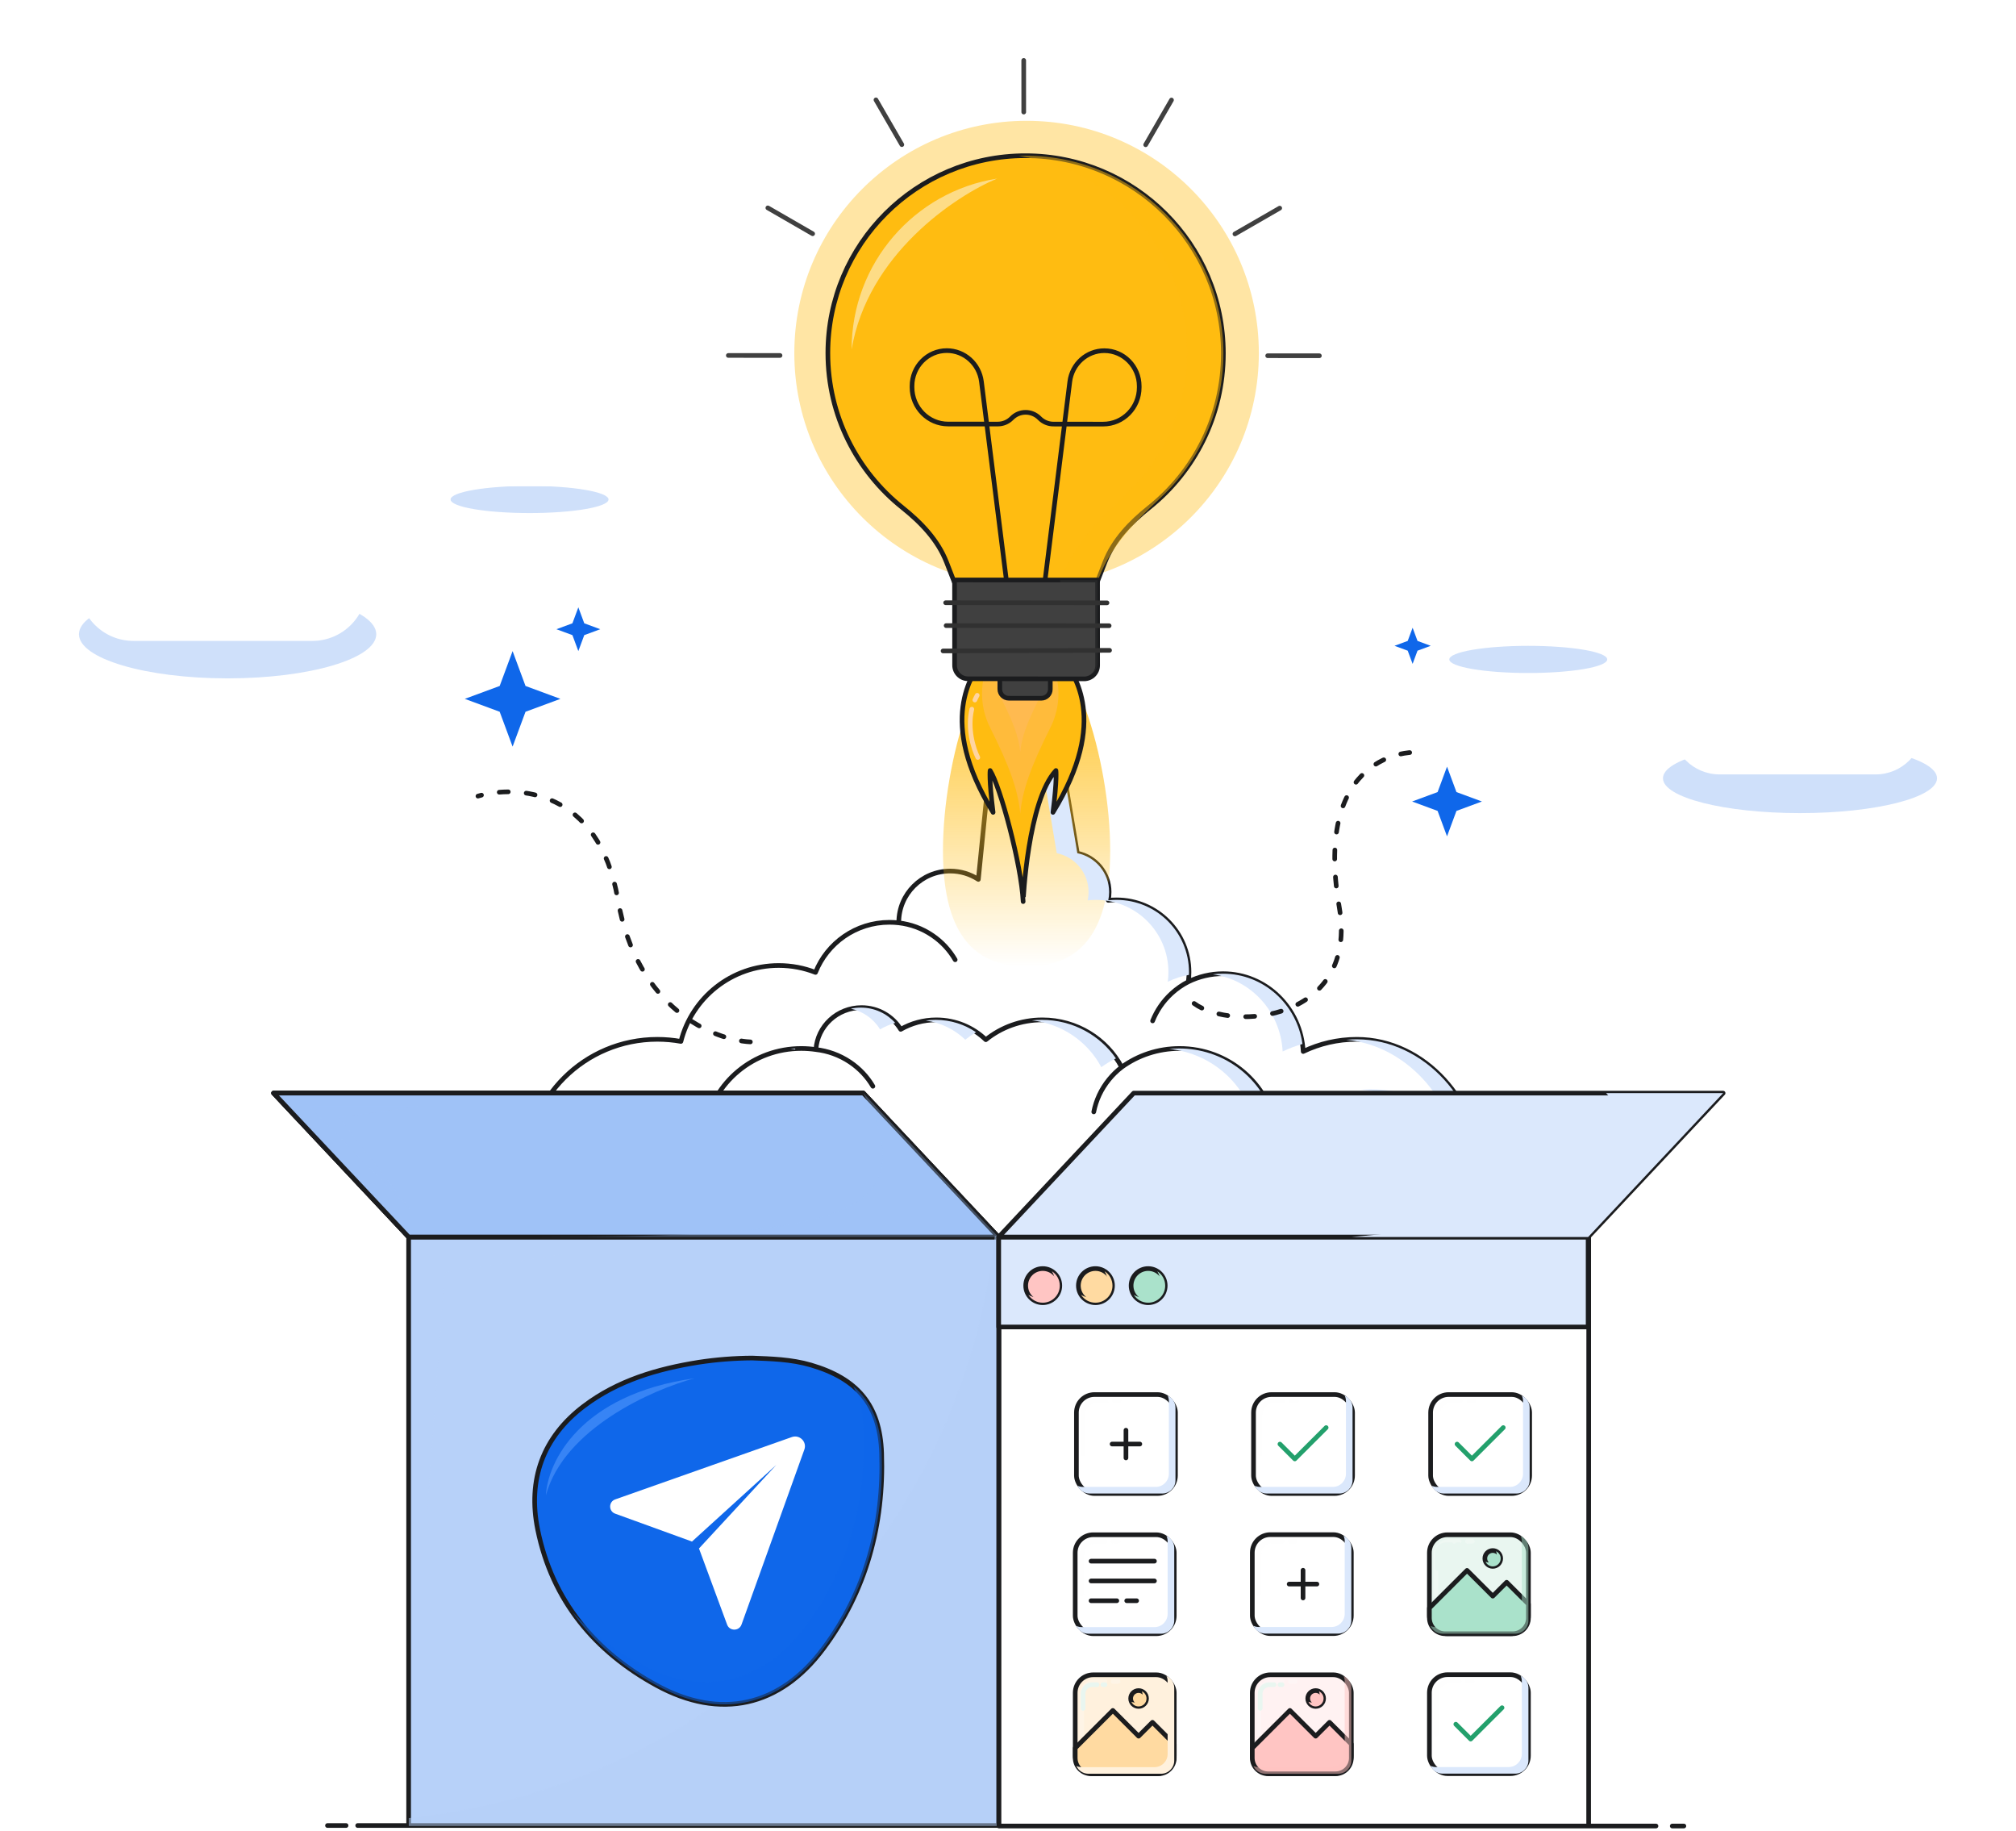 <?xml version="1.0" encoding="UTF-8"?>
<svg xmlns="http://www.w3.org/2000/svg" width="434" height="394" viewBox="0 0 434 394" fill="none">
  <path d="M210.615 189.267L216.128 134.328H223.675L231.921 183.629C235.828 184.417 238.769 187.858 238.769 191.983C238.769 192.598 238.704 193.198 238.579 193.776C239.165 193.709 239.761 193.675 240.365 193.675C248.979 193.675 255.962 200.633 255.962 209.217C255.962 209.922 255.915 210.617 255.823 211.297C258.085 210.185 260.621 209.562 263.299 209.562C272.539 209.562 280.085 216.978 280.549 226.304C284.038 224.626 287.952 223.685 292.086 223.685C306.762 223.685 318.616 237.305 318.616 251.929H215.889H113.162C113.162 236.33 125.852 223.685 141.507 223.685C143.241 223.685 144.939 223.84 146.588 224.137C148.954 214.749 157.481 207.797 167.637 207.797C170.433 207.797 173.106 208.324 175.561 209.284C178.066 202.969 184.247 198.501 191.476 198.501C192.157 198.501 192.828 198.54 193.488 198.617C193.488 198.578 193.488 198.539 193.488 198.5C193.488 192.408 198.443 187.47 204.557 187.47C206.793 187.47 208.874 188.131 210.615 189.267Z" fill="white"></path>
  <path d="M255.823 211.297C255.915 210.617 255.962 209.922 255.962 209.217C255.962 200.633 248.979 193.675 240.365 193.675C239.761 193.675 239.165 193.709 238.579 193.776C238.704 193.198 238.769 192.598 238.769 191.983C238.769 187.858 235.828 184.417 231.921 183.629L223.675 134.328H216.128L210.615 189.267C208.874 188.131 206.793 187.47 204.557 187.47C198.443 187.47 193.488 192.408 193.488 198.5C193.488 198.539 193.488 198.578 193.488 198.617M255.823 211.297C258.085 210.185 260.621 209.562 263.299 209.562C272.539 209.562 280.085 216.978 280.549 226.304C284.038 224.626 287.952 223.685 292.086 223.685C306.762 223.685 318.616 237.305 318.616 251.929H215.889H113.162C113.162 236.33 125.852 223.685 141.507 223.685C143.241 223.685 144.939 223.84 146.588 224.137C148.954 214.749 157.481 207.797 167.637 207.797C170.433 207.797 173.106 208.324 175.561 209.284C178.066 202.969 184.247 198.501 191.476 198.501C192.157 198.501 192.828 198.54 193.488 198.617M255.823 211.297C254.531 211.954 253.307 212.797 252.19 213.826C250.35 215.521 248.995 217.543 248.131 219.719M193.488 198.617C196.012 198.907 198.504 199.795 200.748 201.323C202.816 202.731 204.454 204.533 205.628 206.56" stroke="#1B1C1E" stroke-linecap="round" stroke-linejoin="round"></path>
  <g filter="url(#filter0_f_13159_6960)">
    <path d="M239 183.097C239 202.703 230.941 208 221 208C211.059 208 203 202.703 203 183.097C203 163.491 211.059 137 221 137C230.941 137 239 163.491 239 183.097Z" fill="url(#paint0_linear_13159_6960)"></path>
  </g>
  <g style="mix-blend-mode:multiply">
    <path d="M219.248 134.328L227.494 183.629C231.401 184.417 234.342 187.858 234.342 191.983C234.342 192.598 234.277 193.198 234.152 193.776C234.738 193.709 235.334 193.675 235.938 193.675C244.552 193.675 251.535 200.633 251.535 209.217C251.535 209.922 251.488 210.617 251.396 211.297C252.818 210.599 254.347 210.093 255.951 209.814C255.959 209.616 255.963 209.417 255.963 209.217C255.963 200.633 248.98 193.675 240.366 193.675C239.762 193.675 239.166 193.709 238.58 193.776C238.705 193.198 238.77 192.598 238.77 191.983C238.77 187.858 235.829 184.417 231.922 183.629L223.676 134.328H219.248Z" fill="#DBE8FC"></path>
    <path d="M261.086 209.706C269.291 210.779 275.696 217.735 276.122 226.304C277.486 225.648 278.915 225.105 280.396 224.686C279.196 216.135 271.999 209.562 263.3 209.562C262.55 209.562 261.811 209.611 261.086 209.706Z" fill="#DBE8FC"></path>
    <path d="M289.798 223.782C303.47 225.024 314.189 238.023 314.189 251.929H318.617C318.617 237.305 306.763 223.685 292.087 223.685C291.316 223.685 290.553 223.718 289.798 223.782Z" fill="#DBE8FC"></path>
  </g>
  <path d="M178.445 228.503C180.71 226.056 183.952 224.523 187.552 224.523C192.839 224.523 197.354 227.828 199.136 232.482" stroke="#1B1C1E"></path>
  <path d="M220.261 194.033V194.029L220.261 194.028C220.271 193.811 221.257 172.333 227.322 165.832C227.322 165.832 227.592 167.565 226.682 174.837C238.974 154.837 230.825 145.049 229.393 142.367H211.079C209.646 145.049 201.498 154.837 213.79 174.837C212.879 167.565 213.149 165.832 213.149 165.832C215.308 169.185 219.86 186.003 220.261 194.033Z" fill="#FFBC11"></path>
  <path d="M220.261 194.033V194.029C220.261 194.033 221.226 172.367 227.322 165.832C227.322 165.832 227.592 167.565 226.682 174.837C238.974 154.837 230.825 145.049 229.393 142.367H211.079C209.646 145.049 201.498 154.837 213.79 174.837C212.879 167.565 213.149 165.832 213.149 165.832C215.308 169.185 219.86 186.003 220.261 194.033ZM220.261 194.033L220.261 194.031M220.261 194.033V194.036L220.261 194.034" stroke="#1B1C1E" stroke-linejoin="round"></path>
  <path d="M210.501 163.021C209.528 161.091 208.224 156.806 209.212 152.628M210.371 149.645C210.182 149.979 210.013 150.318 209.864 150.661" stroke="#FFD4A0" stroke-linecap="round" stroke-linejoin="round"></path>
  <g style="mix-blend-mode:multiply">
    <path d="M213.357 141.258C212.118 143.576 209.79 149.883 213.134 156.561C217.315 164.908 219.172 170.01 219.637 175.111C220.101 170.01 221.959 164.908 226.139 156.561C229.483 149.883 227.155 143.576 225.917 141.258H213.357Z" fill="#FFBA66" fill-opacity="0.5"></path>
  </g>
  <g style="mix-blend-mode:multiply">
    <path d="M215.394 141.258C214.64 142.669 213.641 146.507 215.676 150.572C218.22 155.652 219.351 158.756 219.634 161.861C219.916 158.756 221.047 155.652 223.591 150.572C225.626 146.507 224.627 142.669 223.874 141.258H215.394Z" fill="#FFBA66" fill-opacity="0.5"></path>
  </g>
  <path d="M185.469 216.859C180.255 216.859 175.985 220.845 175.645 225.887C174.616 225.735 173.564 225.656 172.492 225.656C162.165 225.656 153.577 232.972 151.797 242.617C147.088 239.147 141.241 237.092 134.903 237.092C122.628 237.092 112.186 244.803 108.315 255.565L215.404 269.112L322.492 255.565C319.48 243.447 308.128 236.246 294.872 236.246C286.847 236.246 279.837 237.749 274.703 243.039C273.1 233.186 264.411 225.656 253.935 225.656C249.27 225.656 244.959 227.149 241.472 229.676C238.262 223.628 231.823 219.498 224.401 219.498C219.779 219.498 215.54 221.099 212.222 223.767C209.478 221.126 205.722 219.498 201.579 219.498C198.779 219.498 196.155 220.242 193.902 221.539C192.178 218.735 189.046 216.859 185.469 216.859Z" fill="white"></path>
  <path d="M175.645 225.887C175.985 220.845 180.255 216.859 185.469 216.859C189.046 216.859 192.178 218.735 193.902 221.539C196.155 220.242 198.779 219.498 201.579 219.498C205.722 219.498 209.478 221.126 212.222 223.767C215.54 221.099 219.779 219.498 224.401 219.498C231.823 219.498 238.262 223.628 241.472 229.676M175.645 225.887C174.616 225.735 173.564 225.656 172.492 225.656C162.165 225.656 153.577 232.972 151.797 242.617C147.088 239.147 141.241 237.092 134.903 237.092C122.628 237.092 112.186 244.803 108.315 255.565L215.404 269.112L322.492 255.565C319.48 243.447 308.128 236.246 294.872 236.246C286.847 236.246 279.837 237.749 274.703 243.039C273.1 233.186 264.411 225.656 253.935 225.656C249.27 225.656 244.959 227.149 241.472 229.676M175.645 225.887C178.196 226.175 180.714 227.059 182.982 228.578C185.072 229.98 186.727 231.773 187.914 233.789M241.472 229.676C240.484 230.432 239.57 231.313 238.753 232.317C237.038 234.422 235.949 236.823 235.462 239.3" stroke="#1B1C1E" stroke-linecap="round" stroke-linejoin="round"></path>
  <g style="mix-blend-mode:multiply">
    <path d="M171.201 225.685C170.857 225.703 170.514 225.729 170.174 225.763C170.514 225.796 170.851 225.838 171.185 225.887C171.19 225.82 171.195 225.752 171.201 225.685Z" fill="#DBE8FC"></path>
    <path d="M147.882 240.299C143.945 238.252 139.457 237.093 134.691 237.093C133.969 237.093 133.253 237.119 132.544 237.172C138.06 237.579 143.133 239.543 147.31 242.618C147.456 241.829 147.647 241.055 147.882 240.299Z" fill="#DBE8FC"></path>
    <path d="M318.198 255.566H322.492C319.477 243.448 308.345 234.453 295.074 234.453C294.351 234.453 293.635 234.48 292.926 234.532C305.238 235.442 315.347 244.107 318.198 255.566Z" fill="#DBE8FC"></path>
    <path d="M273.895 239.957C271.159 231.658 263.221 225.656 253.858 225.656C253.133 225.656 252.417 225.692 251.711 225.763C261.22 226.708 268.861 233.867 270.355 243.04C271.444 241.919 272.629 240.887 273.895 239.957Z" fill="#DBE8FC"></path>
    <path d="M240.233 227.792C236.768 222.787 230.921 219.498 224.29 219.498C223.564 219.498 222.848 219.538 222.143 219.615C228.655 220.323 234.187 224.219 237.086 229.676C238.073 228.962 239.125 228.33 240.233 227.792Z" fill="#DBE8FC"></path>
    <path d="M210.126 222.166C207.663 220.484 204.67 219.498 201.442 219.498C200.714 219.498 199.997 219.549 199.295 219.646C202.586 220.102 205.539 221.591 207.804 223.767C208.535 223.18 209.311 222.644 210.126 222.166Z" fill="#DBE8FC"></path>
    <path d="M192.713 220.143C191.566 220.485 190.477 220.956 189.462 221.54C188.092 219.312 185.833 217.671 183.167 217.09C183.859 216.939 184.577 216.859 185.315 216.859C188.261 216.859 190.907 218.129 192.713 220.143Z" fill="#DBE8FC"></path>
  </g>
  <path d="M161.534 224.238C153.727 223.86 137.089 217.185 132.994 193.512C128.899 169.84 111.22 168.869 102.891 171.343" stroke="#1B1C1E" stroke-linecap="round" stroke-linejoin="round" stroke-dasharray="1.94 3.88"></path>
  <path d="M110.351 140.133L113.131 147.635L120.643 150.411L113.131 153.187L110.351 160.689L107.571 153.187L100.06 150.411L107.571 147.635L110.351 140.133Z" fill="#0F67EA"></path>
  <path d="M311.512 165L313.541 170.474L319.024 172.5L313.541 174.526L311.512 180L309.483 174.526L304 172.5L309.483 170.474L311.512 165Z" fill="#0F67EA"></path>
  <path d="M124.504 130.711L125.778 134.149L129.221 135.422L125.778 136.694L124.504 140.132L123.229 136.694L119.786 135.422L123.229 134.149L124.504 130.711Z" fill="#0F67EA"></path>
  <path d="M304.104 135.102L303.051 137.941L300.207 138.992L303.051 140.042L304.104 142.882L305.156 140.042L308 138.992L305.156 137.941L304.104 135.102Z" fill="#0F67EA"></path>
  <path d="M257.066 215.97C265.498 222.163 292.504 219.59 288.308 195.215C282.532 161.661 304.301 161.924 304.301 161.924" stroke="#1B1C1E" stroke-linecap="round" stroke-linejoin="round" stroke-dasharray="1.94 3.88"></path>
  <path d="M87.969 266.133H214.924V392.893H87.969V266.133Z" fill="#B7D1F9"></path>
  <path d="M87.969 392.893H214.924V266.133H87.969V392.893ZM87.969 392.893H77M74.5 392.893H70.5" stroke="#1B1C1E" stroke-linecap="round" stroke-linejoin="round"></path>
  <path d="M58.895 235.258H185.85L214.924 266.223H87.968L58.895 235.258Z" fill="#D9D9D9" stroke="#1B1C1E" stroke-linejoin="round"></path>
  <path d="M58.895 235.258H185.85L214.924 266.223H87.968L58.895 235.258Z" fill="#9FC2F7" stroke="#1B1C1E" stroke-linejoin="round"></path>
  <path d="M58.895 235.258H185.85L214.924 266.223H87.968L58.895 235.258Z" fill="#9FC2F7" stroke="#1B1C1E" stroke-linejoin="round"></path>
  <g style="mix-blend-mode:overlay" opacity="0.5">
    <path d="M66.647 238.156L88.453 260.413L72.947 240.471L89.906 238.156H66.647Z" fill="#9FC2F7"></path>
  </g>
  <g style="mix-blend-mode:multiply">
    <path d="M88 391.293V393H215V266H214.16C206.955 332.103 154.235 384.533 88 391.293Z" fill="#B7D1F9" fill-opacity="0.5"></path>
  </g>
  <g style="mix-blend-mode:multiply">
    <path d="M115.444 266.223H214.924L185.851 235.258L185.849 235.258C200.719 263.678 175.661 266.066 115.444 266.223Z" fill="#9FC2F7" fill-opacity="0.3"></path>
  </g>
  <path d="M342.015 266H215.079L215.064 393H342L342.015 266Z" fill="white"></path>
  <path d="M342 393H215.064L215.079 266H342.015L342 393ZM342 393H356.5M360 393H362.5" stroke="#1B1C1E" stroke-linecap="round" stroke-linejoin="round"></path>
  <rect width="126.891" height="19.353" transform="matrix(-1 0 0 1 341.891 266.242)" fill="#DBE8FC" stroke="#1B1C1E" stroke-linejoin="round"></rect>
  <ellipse cx="224.481" cy="276.697" rx="3.67" ry="3.673" fill="#FFC5C3" stroke="#1B1C1E"></ellipse>
  <g style="mix-blend-mode:overlay">
    <path d="M221.938 276.781C221.938 275.823 222.449 274.985 223.213 274.524M224.568 274.148C224.52 274.148 224.472 274.15 224.425 274.152" stroke="#FFC5C3" stroke-linecap="round"></path>
  </g>
  <g style="mix-blend-mode:color-burn">
    <path d="M223.353 279.246C225.38 279.246 227.023 277.601 227.023 275.573C227.023 274.847 226.813 274.171 226.45 273.602C227.472 274.254 228.149 275.398 228.149 276.701C228.149 278.73 226.506 280.374 224.48 280.374C223.178 280.374 222.034 279.695 221.383 278.672C221.952 279.035 222.628 279.246 223.353 279.246Z" fill="#FFC5C3"></path>
  </g>
  <ellipse cx="235.824" cy="276.697" rx="3.67" ry="3.673" fill="#FFDAA1" stroke="#1B1C1E"></ellipse>
  <g style="mix-blend-mode:overlay">
    <path d="M233.282 276.781C233.282 275.823 233.793 274.985 234.557 274.524M235.912 274.148C235.864 274.148 235.816 274.15 235.768 274.152" stroke="#FFDAA1" stroke-linecap="round"></path>
  </g>
  <g style="mix-blend-mode:color-burn">
    <path d="M234.696 279.246C236.722 279.246 238.365 277.601 238.365 275.573C238.365 274.847 238.155 274.171 237.793 273.602C238.814 274.254 239.492 275.398 239.492 276.701C239.492 278.73 237.849 280.374 235.823 280.374C234.521 280.374 233.377 279.695 232.726 278.672C233.295 279.035 233.971 279.246 234.696 279.246Z" fill="#FFDAA1"></path>
  </g>
  <ellipse cx="247.172" cy="276.697" rx="3.67" ry="3.673" fill="#AAE2CB" stroke="#1B1C1E"></ellipse>
  <g style="mix-blend-mode:overlay">
    <path d="M244.631 276.781C244.631 275.823 245.142 274.985 245.905 274.524M247.26 274.148C247.212 274.148 247.164 274.15 247.117 274.152" stroke="#AAE2CB" stroke-linecap="round"></path>
  </g>
  <g style="mix-blend-mode:color-burn">
    <path d="M246.044 279.246C248.071 279.246 249.714 277.601 249.714 275.573C249.714 274.847 249.504 274.171 249.141 273.602C250.163 274.254 250.841 275.398 250.841 276.701C250.841 278.73 249.198 280.374 247.171 280.374C245.869 280.374 244.726 279.695 244.074 278.672C244.643 279.035 245.319 279.246 246.044 279.246Z" fill="#AAE2CB"></path>
  </g>
  <path d="M370.95 235.266H244.059L215 266.231H341.891L370.95 235.266Z" fill="#DBE8FC" stroke="#1B1C1E" stroke-linejoin="round"></path>
  <g style="mix-blend-mode:multiply">
    <path fill-rule="evenodd" clip-rule="evenodd" d="M345.77 235.266C353.354 243.331 353.021 260.808 291.039 266.226C291.02 266.228 291.001 266.229 290.982 266.231H341.891L370.95 235.266H345.77Z" fill="#DBE8FC"></path>
  </g>
  <path fill-rule="evenodd" clip-rule="evenodd" d="M314.484 334.796C313.207 334.968 312.205 335.953 312.034 337.205C311.991 337.511 311.991 342.172 312.034 342.479C312.119 343.098 312.399 343.652 312.85 344.092C313.3 344.531 313.871 344.806 314.504 344.889C314.818 344.93 319.596 344.93 319.91 344.889C321.202 344.72 322.208 343.739 322.381 342.479C322.423 342.172 322.423 337.511 322.381 337.205C322.208 335.944 321.202 334.963 319.91 334.795C319.609 334.755 314.777 334.756 314.484 334.796ZM319.691 335.678C320.188 335.724 320.595 335.911 320.929 336.246C321.254 336.573 321.429 336.949 321.475 337.419C321.503 337.703 321.503 341.98 321.475 342.264C321.429 342.735 321.254 343.11 320.929 343.437C320.595 343.772 320.188 343.959 319.691 344.005C319.399 344.032 315.015 344.032 314.724 344.005C314.227 343.959 313.819 343.772 313.486 343.437C313.16 343.11 312.985 342.735 312.939 342.264C312.912 341.98 312.912 337.703 312.939 337.419C312.987 336.934 313.178 336.537 313.522 336.211C313.845 335.905 314.247 335.721 314.687 335.68C314.944 335.655 319.429 335.654 319.691 335.678ZM319.754 336.513C319.602 336.57 319.461 336.701 319.391 336.852C319.195 337.273 319.494 337.75 319.97 337.776C320.199 337.788 320.433 337.674 320.559 337.488C320.641 337.367 320.67 337.265 320.669 337.1C320.665 336.658 320.186 336.351 319.754 336.513ZM316.841 337.255C316.253 337.335 315.739 337.585 315.316 337.997C314.862 338.441 314.61 338.965 314.542 339.609C314.476 340.227 314.677 340.915 315.07 341.418C315.19 341.57 315.435 341.81 315.591 341.926C316.107 342.31 316.812 342.506 317.446 342.442C318.106 342.375 318.643 342.13 319.098 341.686C319.552 341.243 319.804 340.719 319.873 340.075C319.926 339.567 319.8 338.999 319.53 338.543C318.985 337.619 317.918 337.108 316.841 337.255ZM317.614 338.177C318.246 338.324 318.763 338.829 318.914 339.445C318.97 339.675 318.97 340.008 318.914 340.238C318.793 340.729 318.441 341.156 317.973 341.378C317.718 341.499 317.5 341.547 317.207 341.547C316.914 341.547 316.697 341.499 316.442 341.378C315.973 341.156 315.621 340.729 315.501 340.238C315.445 340.008 315.445 339.675 315.501 339.445C315.65 338.834 316.165 338.327 316.791 338.178C317.019 338.124 317.382 338.123 317.614 338.177Z" fill="white"></path>
  <g style="mix-blend-mode:overlay">
    <path d="M315.808 330.266H314.708M307.736 342.055V333.173C307.736 331.567 309.038 330.266 310.644 330.266H312.873" stroke="#FBFBFB" stroke-opacity="0.3" stroke-linecap="round" stroke-linejoin="round"></path>
  </g>
  <rect x="307.718" y="330.312" width="21.32" height="21.299" rx="3.877" fill="#E9F6F0" stroke="#1B1C1E"></rect>
  <path d="M311.129 351.616H325.627C327.511 351.616 329.038 350.09 329.038 348.208V345.226L324.348 340.54L321.363 343.522L315.819 337.984L307.718 346.078V348.208C307.718 350.09 309.245 351.616 311.129 351.616Z" fill="#AAE2CB" stroke="#1B1C1E" stroke-linejoin="round"></path>
  <g style="mix-blend-mode:overlay">
    <path d="M316.959 331.734H315.893M309.141 343.094V334.642C309.141 333.036 310.442 331.734 312.048 331.734H314.116" stroke="#FBFBFB" stroke-opacity="0.3" stroke-linecap="round" stroke-linejoin="round"></path>
  </g>
  <g style="mix-blend-mode:multiply">
    <path d="M307.967 349.94C308.413 350.925 309.405 351.611 310.558 351.611H326.193C327.763 351.611 329.036 350.339 329.036 348.771V333.151C329.036 332 328.35 331.008 327.363 330.562C327.525 330.919 327.614 331.315 327.614 331.731V347.351C327.614 348.919 326.342 350.191 324.772 350.191H309.137C308.72 350.191 308.324 350.101 307.967 349.94Z" fill="#AAE2CB" fill-opacity="0.5"></path>
  </g>
  <ellipse cx="321.361" cy="335.415" rx="1.706" ry="1.704" fill="#AAE2CB" stroke="#1B1C1E"></ellipse>
  <g style="mix-blend-mode:multiply">
    <path d="M320.51 336.272C321.452 336.272 322.216 335.51 322.216 334.569C322.216 334.319 322.162 334.081 322.065 333.867C322.657 334.135 323.068 334.729 323.068 335.421C323.068 336.362 322.305 337.124 321.363 337.124C320.671 337.124 320.075 336.713 319.808 336.122C320.022 336.219 320.259 336.272 320.51 336.272Z" fill="#AAE2CB"></path>
  </g>
  <g style="mix-blend-mode:overlay">
    <path d="M314.115 332.445H313.688M309.424 337.557V334.384C309.424 333.313 310.292 332.445 311.362 332.445H312.409" stroke="#E9F6F0" stroke-linecap="round" stroke-linejoin="round"></path>
  </g>
  <rect x="269.586" y="360.453" width="21.32" height="21.299" rx="3.877" fill="#FFF2F2" stroke="#1B1C1E"></rect>
  <path d="M272.997 381.756H287.495C289.379 381.756 290.906 380.231 290.906 378.349V375.367L286.216 370.681L283.231 373.663L277.688 368.125L269.586 376.219V378.349C269.586 380.231 271.113 381.756 272.997 381.756Z" fill="#FFC5C3" stroke="#1B1C1E" stroke-linejoin="round"></path>
  <g style="mix-blend-mode:overlay">
    <path d="M278.822 361.875H277.756M271.004 373.235V364.783C271.004 363.177 272.306 361.875 273.912 361.875H275.979" stroke="#FBFBFB" stroke-opacity="0.3" stroke-linecap="round" stroke-linejoin="round"></path>
  </g>
  <g style="mix-blend-mode:multiply">
    <path d="M269.84 380.08C270.286 381.066 271.278 381.751 272.431 381.751H288.066C289.636 381.751 290.909 380.48 290.909 378.911V363.292C290.909 362.14 290.223 361.149 289.236 360.703C289.398 361.06 289.487 361.455 289.487 361.872V377.491C289.487 379.06 288.215 380.331 286.645 380.331H271.01C270.593 380.331 270.197 380.242 269.84 380.08Z" fill="#FFC5C3" fill-opacity="0.5"></path>
  </g>
  <ellipse cx="283.235" cy="365.555" rx="1.706" ry="1.704" fill="#FFC5C3" stroke="#1B1C1E"></ellipse>
  <g style="mix-blend-mode:multiply">
    <path d="M282.379 366.413C283.321 366.413 284.085 365.65 284.085 364.709C284.085 364.459 284.031 364.222 283.934 364.008C284.526 364.275 284.938 364.87 284.938 365.561C284.938 366.502 284.174 367.265 283.232 367.265C282.54 367.265 281.944 366.854 281.677 366.263C281.891 366.359 282.129 366.413 282.379 366.413Z" fill="#FFC5C3"></path>
  </g>
  <g style="mix-blend-mode:overlay">
    <path d="M275.984 362.578H275.557M271.293 367.69V364.517C271.293 363.446 272.161 362.578 273.231 362.578H274.278" stroke="#E9F6F0" stroke-linecap="round" stroke-linejoin="round"></path>
  </g>
  <rect x="231.47" y="360.453" width="21.32" height="21.299" rx="3.877" fill="#FFF1DD" stroke="#1B1C1E"></rect>
  <path d="M234.881 381.756H249.379C251.263 381.756 252.79 380.231 252.79 378.349V375.367L248.1 370.681L245.115 373.663L239.571 368.125L231.47 376.219V378.349C231.47 380.231 232.997 381.756 234.881 381.756Z" fill="#FFDAA1" stroke="#1B1C1E" stroke-linejoin="round"></path>
  <g style="mix-blend-mode:overlay">
    <path d="M240.711 361.875H239.645M232.893 373.235V364.783C232.893 363.177 234.194 361.875 235.8 361.875H237.868" stroke="#FBFBFB" stroke-opacity="0.3" stroke-linecap="round" stroke-linejoin="round"></path>
  </g>
  <g style="mix-blend-mode:multiply">
    <path d="M231.719 380.08C232.165 381.066 233.157 381.751 234.31 381.751H249.945C251.515 381.751 252.788 380.48 252.788 378.911V363.292C252.788 362.14 252.101 361.149 251.115 360.703C251.277 361.06 251.366 361.455 251.366 361.872V377.491C251.366 379.06 250.094 380.331 248.524 380.331H232.889C232.472 380.331 232.076 380.242 231.719 380.08Z" fill="#FFF1DD"></path>
  </g>
  <ellipse cx="245.113" cy="365.555" rx="1.706" ry="1.704" fill="#FFDAA1" stroke="#1B1C1E"></ellipse>
  <g style="mix-blend-mode:multiply">
    <path d="M244.262 366.413C245.204 366.413 245.967 365.65 245.967 364.709C245.967 364.459 245.914 364.222 245.817 364.008C246.409 364.275 246.82 364.87 246.82 365.561C246.82 366.502 246.057 367.265 245.115 367.265C244.423 367.265 243.827 366.854 243.56 366.263C243.774 366.359 244.011 366.413 244.262 366.413Z" fill="#FFDAA1"></path>
  </g>
  <g style="mix-blend-mode:overlay">
    <path d="M237.867 362.578H237.44M233.176 367.69V364.517C233.176 363.446 234.044 362.578 235.114 362.578H236.161" stroke="#E9F6F0" stroke-linecap="round" stroke-linejoin="round"></path>
  </g>
  <rect x="231.469" y="330.312" width="21.32" height="21.299" rx="3.877" fill="white" stroke="#1B1C1E"></rect>
  <g style="mix-blend-mode:overlay">
    <path d="M240.71 331.734H239.644M232.892 343.094V334.642C232.892 333.036 234.193 331.734 235.799 331.734H237.867" stroke="#FBFBFB" stroke-opacity="0.3" stroke-linecap="round" stroke-linejoin="round"></path>
  </g>
  <g style="mix-blend-mode:multiply">
    <path d="M231.718 349.94C232.164 350.925 233.156 351.611 234.309 351.611H249.944C251.514 351.611 252.787 350.339 252.787 348.771V333.151C252.787 332 252.101 331.008 251.114 330.562C251.276 330.919 251.365 331.315 251.365 331.731V347.351C251.365 348.919 250.093 350.191 248.523 350.191H232.888C232.471 350.191 232.075 350.101 231.718 349.94Z" fill="#DBE8FC"></path>
  </g>
  <path d="M234.882 335.992H248.527M234.882 340.252H248.527M234.882 344.512H240.425M242.557 344.512H244.689" stroke="#1B1C1E" stroke-linecap="round" stroke-linejoin="round"></path>
  <rect x="307.718" y="360.43" width="21.32" height="21.299" rx="3.877" fill="white" stroke="#1B1C1E"></rect>
  <path d="M313.404 371.089L316.603 374.284L323.355 367.539" stroke="#23A06C" stroke-linecap="round" stroke-linejoin="round"></path>
  <g style="mix-blend-mode:overlay">
    <path d="M316.959 361.844H315.893M309.141 373.203V364.751C309.141 363.146 310.442 361.844 312.048 361.844H314.116" stroke="#FBFBFB" stroke-opacity="0.3" stroke-linecap="round" stroke-linejoin="round"></path>
  </g>
  <g style="mix-blend-mode:multiply">
    <path d="M307.967 380.057C308.413 381.042 309.405 381.728 310.558 381.728H326.193C327.763 381.728 329.036 380.456 329.036 378.888V363.269C329.036 362.117 328.35 361.125 327.363 360.68C327.525 361.036 327.614 361.432 327.614 361.849V377.468C327.614 379.036 326.342 380.308 324.772 380.308H309.137C308.72 380.308 308.324 380.218 307.967 380.057Z" fill="#DBE8FC"></path>
  </g>
  <rect x="269.593" y="330.289" width="21.32" height="21.299" rx="3.877" fill="white" stroke="#1B1C1E"></rect>
  <path d="M280.514 337.953L280.514 343.917" stroke="#1B1C1E" stroke-linecap="round" stroke-linejoin="round"></path>
  <path d="M283.499 340.93L277.529 340.93" stroke="#1B1C1E" stroke-linecap="round" stroke-linejoin="round"></path>
  <g style="mix-blend-mode:overlay">
    <path d="M278.834 331.711H277.768M271.016 343.07V334.619C271.016 333.013 272.317 331.711 273.923 331.711H275.991" stroke="#FBFBFB" stroke-opacity="0.3" stroke-linecap="round" stroke-linejoin="round"></path>
  </g>
  <g style="mix-blend-mode:multiply">
    <path d="M269.842 349.916C270.288 350.902 271.28 351.587 272.433 351.587H288.068C289.638 351.587 290.911 350.316 290.911 348.747V333.128C290.911 331.976 290.225 330.985 289.238 330.539C289.4 330.896 289.489 331.291 289.489 331.708V347.327C289.489 348.896 288.217 350.167 286.647 350.167H271.012C270.595 350.167 270.199 350.077 269.842 349.916Z" fill="#DBE8FC"></path>
  </g>
  <rect x="231.73" y="300.141" width="21.32" height="21.299" rx="3.877" fill="white" stroke="#1B1C1E"></rect>
  <path d="M242.394 307.812L242.394 313.776" stroke="#1B1C1E" stroke-linecap="round" stroke-linejoin="round"></path>
  <path d="M245.379 310.789L239.409 310.789" stroke="#1B1C1E" stroke-linecap="round" stroke-linejoin="round"></path>
  <g style="mix-blend-mode:overlay">
    <path d="M240.967 301.555H239.9M233.148 312.914V304.462C233.148 302.856 234.45 301.555 236.056 301.555H238.124" stroke="#FBFBFB" stroke-opacity="0.3" stroke-linecap="round" stroke-linejoin="round"></path>
  </g>
  <g style="mix-blend-mode:multiply">
    <path d="M231.984 319.768C232.43 320.753 233.423 321.439 234.576 321.439H250.211C251.781 321.439 253.053 320.167 253.053 318.599V302.98C253.053 301.828 252.367 300.836 251.381 300.391C251.542 300.747 251.632 301.143 251.632 301.56V317.179C251.632 318.747 250.359 320.019 248.789 320.019H233.154C232.737 320.019 232.341 319.929 231.984 319.768Z" fill="#DBE8FC"></path>
  </g>
  <rect x="269.856" y="300.141" width="21.32" height="21.299" rx="3.877" fill="white" stroke="#1B1C1E"></rect>
  <path d="M275.544 310.8L278.742 313.995L285.494 307.25" stroke="#23A06C" stroke-linecap="round" stroke-linejoin="round"></path>
  <g style="mix-blend-mode:overlay">
    <path d="M279.097 301.555H278.031M271.279 312.914V304.462C271.279 302.856 272.581 301.555 274.187 301.555H276.254" stroke="#FBFBFB" stroke-opacity="0.3" stroke-linecap="round" stroke-linejoin="round"></path>
  </g>
  <g style="mix-blend-mode:multiply">
    <path d="M270.105 319.768C270.552 320.753 271.544 321.439 272.697 321.439H288.332C289.902 321.439 291.174 320.167 291.174 318.599V302.98C291.174 301.828 290.488 300.836 289.502 300.391C289.663 300.747 289.753 301.143 289.753 301.56V317.179C289.753 318.747 288.48 320.019 286.91 320.019H271.276C270.858 320.019 270.462 319.929 270.105 319.768Z" fill="#DBE8FC"></path>
  </g>
  <rect x="307.982" y="300.141" width="21.32" height="21.299" rx="3.877" fill="white" stroke="#1B1C1E"></rect>
  <path d="M313.669 310.8L316.867 313.995L323.619 307.25" stroke="#23A06C" stroke-linecap="round" stroke-linejoin="round"></path>
  <g style="mix-blend-mode:overlay">
    <path d="M317.223 301.555H316.157M309.405 312.914V304.462C309.405 302.856 310.707 301.555 312.313 301.555H314.38" stroke="#FBFBFB" stroke-opacity="0.3" stroke-linecap="round" stroke-linejoin="round"></path>
  </g>
  <g style="mix-blend-mode:multiply">
    <path d="M308.231 319.768C308.677 320.753 309.67 321.439 310.823 321.439H326.458C328.028 321.439 329.3 320.167 329.3 318.599V302.98C329.3 301.828 328.614 300.836 327.628 300.391C327.789 300.747 327.879 301.143 327.879 301.56V317.179C327.879 318.747 326.606 320.019 325.036 320.019H309.402C308.984 320.019 308.588 319.929 308.231 319.768Z" fill="#DBE8FC"></path>
  </g>
  <g filter="url(#filter1_f_13159_6960)">
    <ellipse cx="49" cy="136.5" rx="32" ry="9.5" fill="#0F67EA" fill-opacity="0.2"></ellipse>
  </g>
  <g filter="url(#filter2_f_13159_6960)">
    <ellipse cx="114" cy="107.5" rx="17" ry="2.922" fill="#0F67EA" fill-opacity="0.2"></ellipse>
  </g>
  <g filter="url(#filter3_f_13159_6960)">
    <ellipse cx="329" cy="141.922" rx="17" ry="2.922" fill="#0F67EA" fill-opacity="0.2"></ellipse>
  </g>
  <g filter="url(#filter4_f_13159_6960)">
    <circle cx="221" cy="76" r="50" fill="#FFBC11" fill-opacity="0.38"></circle>
  </g>
  <g filter="url(#filter5_f_13159_6960)">
    <ellipse cx="387.5" cy="167.5" rx="29.5" ry="7.5" fill="#0F67EA" fill-opacity="0.2"></ellipse>
  </g>
  <path d="M28.736 137.939C22.254 137.939 17 132.695 17 126.227C17 120.555 21.042 115.823 26.41 114.746C26.396 114.515 26.389 114.282 26.389 114.047C26.389 107.58 31.643 102.336 38.125 102.336C42.743 102.336 46.738 104.998 48.654 108.868C50.327 107.703 52.361 107.021 54.556 107.021C59.392 107.021 63.452 110.338 64.575 114.817C65.428 114.62 66.317 114.516 67.231 114.516C73.712 114.516 78.967 119.759 78.967 126.227C78.967 132.695 73.712 137.939 67.231 137.939H28.736Z" fill="white"></path>
  <path d="M403.767 166.671C409.418 166.671 414 162.127 414 156.523C414 151.607 410.475 147.507 405.796 146.574C405.807 146.374 405.814 146.171 405.814 145.969C405.814 140.364 401.232 135.82 395.58 135.82C391.554 135.82 388.07 138.127 386.4 141.48C384.941 140.471 383.167 139.88 381.254 139.88C377.037 139.88 373.497 142.754 372.518 146.635C371.774 146.465 370.999 146.374 370.202 146.374C364.551 146.374 359.969 150.918 359.969 156.523C359.969 162.127 364.551 166.671 370.202 166.671H403.767Z" fill="white"></path>
  <path d="M102.481 104.654C99.319 104.654 96.755 102.332 96.755 99.468C96.755 96.957 98.727 94.862 101.346 94.385C101.34 94.283 101.336 94.18 101.336 94.076C101.336 91.212 103.9 88.891 107.063 88.891C109.316 88.891 111.265 90.069 112.2 91.783C113.016 91.267 114.009 90.965 115.08 90.965C117.44 90.965 119.421 92.434 119.969 94.416C120.385 94.329 120.819 94.283 121.264 94.283C124.427 94.283 126.991 96.605 126.991 99.468C126.991 102.332 124.427 104.654 121.264 104.654H102.481Z" fill="white"></path>
  <path d="M336.83 138.69C339.521 138.69 341.703 136.797 341.703 134.462C341.703 132.414 340.025 130.706 337.796 130.317C337.802 130.233 337.805 130.149 337.805 130.064C337.805 127.729 335.623 125.836 332.932 125.836C331.014 125.836 329.356 126.797 328.56 128.194C327.866 127.774 327.021 127.527 326.11 127.527C324.102 127.527 322.416 128.725 321.95 130.342C321.595 130.271 321.226 130.233 320.847 130.233C318.156 130.233 315.974 132.127 315.974 134.462C315.974 136.797 318.156 138.69 320.847 138.69H336.83Z" fill="white"></path>
  <path d="M161.898 292.281C165.898 292.437 170.315 292.533 174.586 293.783C184.5 296.697 189.442 302.303 189.795 312.779C190.314 328.126 186.456 342.461 177.266 354.798C167.9 367.363 155.065 370.199 141.369 362.738C128.08 355.492 118.873 344.519 115.757 329.233C113.572 318.463 116.853 309.321 125.665 302.644C132.981 297.098 141.511 294.609 150.405 293.191C154.21 292.609 158.051 292.306 161.898 292.281Z" fill="#0F67EA" stroke="#1B1C1E"></path>
  <g style="mix-blend-mode:multiply">
    <path fill-rule="evenodd" clip-rule="evenodd" d="M123.248 346.974C127.776 353.465 133.934 358.687 141.37 362.741C155.065 370.202 167.901 367.366 177.267 354.801C186.456 342.464 190.314 328.129 189.796 312.782C189.575 306.249 187.57 301.609 183.687 298.336C185.053 300.965 185.791 304.136 185.92 307.953C186.438 323.3 182.58 337.635 173.391 349.972C164.025 362.537 151.189 365.373 137.494 357.912C132 354.917 127.204 351.285 123.248 346.974Z" fill="#0F67EA" fill-opacity="0.5"></path>
  </g>
  <path d="M132.446 322.702L170.457 309.29C172.138 308.696 173.761 310.305 173.162 311.971L159.631 349.645C159.114 351.085 157.062 351.095 156.532 349.659L150.475 333.266L167.128 315.271L148.97 331.776L132.432 325.773C130.984 325.247 130.994 323.214 132.446 322.702Z" fill="white"></path>
  <path d="M117.526 321.818C117.849 314.878 124.698 300.127 149.507 296.641C140.462 299.062 121.403 307.486 117.526 321.818Z" fill="#3784F5"></path>
  <g style="mix-blend-mode:overlay" opacity="0.5">
    <path d="M91.843 270.008V327.139L95.719 273.881L120.917 270.008H91.843Z" fill="#B7D1F9"></path>
  </g>
  <path d="M237.866 121.009C239.718 116.238 243.363 112.46 247.364 109.269C257.122 101.483 263.371 89.496 263.364 76.047C263.352 52.568 244.282 33.525 220.771 33.513C197.26 33.502 178.209 52.526 178.22 76.005C178.227 89.454 184.487 101.447 194.253 109.242C198.257 112.438 201.906 116.219 203.763 120.993L206.325 127.576L235.31 127.59L237.866 121.009Z" fill="#FFBC11" stroke="#1B1C1E"></path>
  <g style="mix-blend-mode:multiply">
    <path d="M242.1 106.627C236.778 111.607 231.476 116.911 228.838 123.703L227.499 127.151L206.158 127.141L206.329 127.581L235.314 127.596L236.654 124.147C239.291 117.355 244.593 112.052 249.915 107.071C258.2 99.319 263.374 88.29 263.368 76.051C263.356 52.572 244.287 33.529 220.775 33.517C220.276 33.517 219.779 33.525 219.284 33.542C239.798 36.602 255.542 54.273 255.553 75.607C255.559 87.846 250.385 98.874 242.1 106.627Z" fill="#FFBC11" fill-opacity="0.5"></path>
  </g>
  <g style="mix-blend-mode:overlay">
    <path d="M183.335 75.224C183.325 56.63 196.898 41.224 214.65 38.437C205.635 42.183 186.752 54.785 183.335 75.224Z" fill="#FCFCFC" fill-opacity="0.5"></path>
  </g>
  <path d="M215.238 145.609L226.107 145.615L226.108 148.343C226.109 149.413 225.242 150.281 224.171 150.28L217.179 150.276C216.109 150.276 215.24 149.407 215.24 148.337L215.238 145.609Z" fill="#404040" stroke="#1B1C1E" stroke-linejoin="round"></path>
  <path d="M205.494 124.82L236.284 124.838L236.294 143.198C236.295 144.804 234.994 146.105 233.388 146.104L208.414 146.089C206.808 146.088 205.506 144.786 205.505 143.18L205.494 124.82Z" fill="#404040" stroke="#1B1C1E"></path>
  <g style="mix-blend-mode:multiply">
    <path d="M228.231 124.836L236.287 124.84L236.297 142.663C236.298 144.269 234.997 145.57 233.391 145.569L228.243 145.566L228.231 124.836Z" fill="#404040" fill-opacity="0.3"></path>
  </g>
  <path d="M216.582 124.308L211.282 82.134C210.803 78.319 207.613 75.459 203.836 75.457C199.693 75.455 196.336 78.873 196.338 83.092L196.338 83.355C196.34 87.718 199.816 91.258 204.102 91.26L214.812 91.265C215.934 91.266 217.011 90.812 217.804 90.004C219.456 88.322 222.137 88.323 223.79 90.007C224.585 90.816 225.661 91.27 226.784 91.271L229.167 91.272M225.047 124.312L229.167 91.272M229.167 91.272L230.305 82.143C230.78 78.329 233.967 75.472 237.744 75.474C241.887 75.476 245.248 78.897 245.25 83.116L245.25 83.379C245.252 87.743 241.78 91.278 237.494 91.276L229.167 91.272Z" stroke="#1B1C1E" stroke-linecap="round" stroke-linejoin="round"></path>
  <path d="M203.574 129.719L238.312 129.746M203.684 134.644L238.771 134.671M203.024 140.097L238.863 139.966" stroke="#313131" stroke-linecap="round" stroke-linejoin="round"></path>
  <path d="M220.383 13L220.389 24.118M188.575 21.496L194.146 31.128M165.3 44.739L174.945 50.303M252.199 21.529L246.637 31.154M275.495 44.794L265.855 50.349M284.035 76.565L272.902 76.56M167.925 76.507L156.791 76.502" stroke="#404040" stroke-linecap="round" stroke-linejoin="round"></path>
  <defs>
    <filter id="filter0_f_13159_6960" x="197.688" y="131.688" width="46.625" height="81.625" color-interpolation-filters="sRGB">
      <feFlood flood-opacity="0" result="BackgroundImageFix"></feFlood>
      <feBlend mode="normal" in="SourceGraphic" in2="BackgroundImageFix" result="shape"></feBlend>
      <feGaussianBlur stdDeviation="2.656" result="effect1_foregroundBlur_13159_6960"></feGaussianBlur>
    </filter>
    <filter id="filter1_f_13159_6960" x="0" y="110" width="98" height="53" color-interpolation-filters="sRGB">
      <feFlood flood-opacity="0" result="BackgroundImageFix"></feFlood>
      <feBlend mode="normal" in="SourceGraphic" in2="BackgroundImageFix" result="shape"></feBlend>
      <feGaussianBlur stdDeviation="8.5" result="effect1_foregroundBlur_13159_6960"></feGaussianBlur>
    </filter>
    <filter id="filter2_f_13159_6960" x="80" y="87.578" width="68" height="39.844" color-interpolation-filters="sRGB">
      <feFlood flood-opacity="0" result="BackgroundImageFix"></feFlood>
      <feBlend mode="normal" in="SourceGraphic" in2="BackgroundImageFix" result="shape"></feBlend>
      <feGaussianBlur stdDeviation="8.5" result="effect1_foregroundBlur_13159_6960"></feGaussianBlur>
    </filter>
    <filter id="filter3_f_13159_6960" x="295" y="122" width="68" height="39.844" color-interpolation-filters="sRGB">
      <feFlood flood-opacity="0" result="BackgroundImageFix"></feFlood>
      <feBlend mode="normal" in="SourceGraphic" in2="BackgroundImageFix" result="shape"></feBlend>
      <feGaussianBlur stdDeviation="8.5" result="effect1_foregroundBlur_13159_6960"></feGaussianBlur>
    </filter>
    <filter id="filter4_f_13159_6960" x="145" y="0" width="152" height="152" color-interpolation-filters="sRGB">
      <feFlood flood-opacity="0" result="BackgroundImageFix"></feFlood>
      <feBlend mode="normal" in="SourceGraphic" in2="BackgroundImageFix" result="shape"></feBlend>
      <feGaussianBlur stdDeviation="13" result="effect1_foregroundBlur_13159_6960"></feGaussianBlur>
    </filter>
    <filter id="filter5_f_13159_6960" x="341" y="143" width="93" height="49" color-interpolation-filters="sRGB">
      <feFlood flood-opacity="0" result="BackgroundImageFix"></feFlood>
      <feBlend mode="normal" in="SourceGraphic" in2="BackgroundImageFix" result="shape"></feBlend>
      <feGaussianBlur stdDeviation="8.5" result="effect1_foregroundBlur_13159_6960"></feGaussianBlur>
    </filter>
    <linearGradient id="paint0_linear_13159_6960" x1="221" y1="137" x2="221" y2="208" gradientUnits="userSpaceOnUse">
      <stop stop-color="#FFBC11"></stop>
      <stop offset="1" stop-color="#FFBC11" stop-opacity="0"></stop>
    </linearGradient>
  </defs>
</svg>
